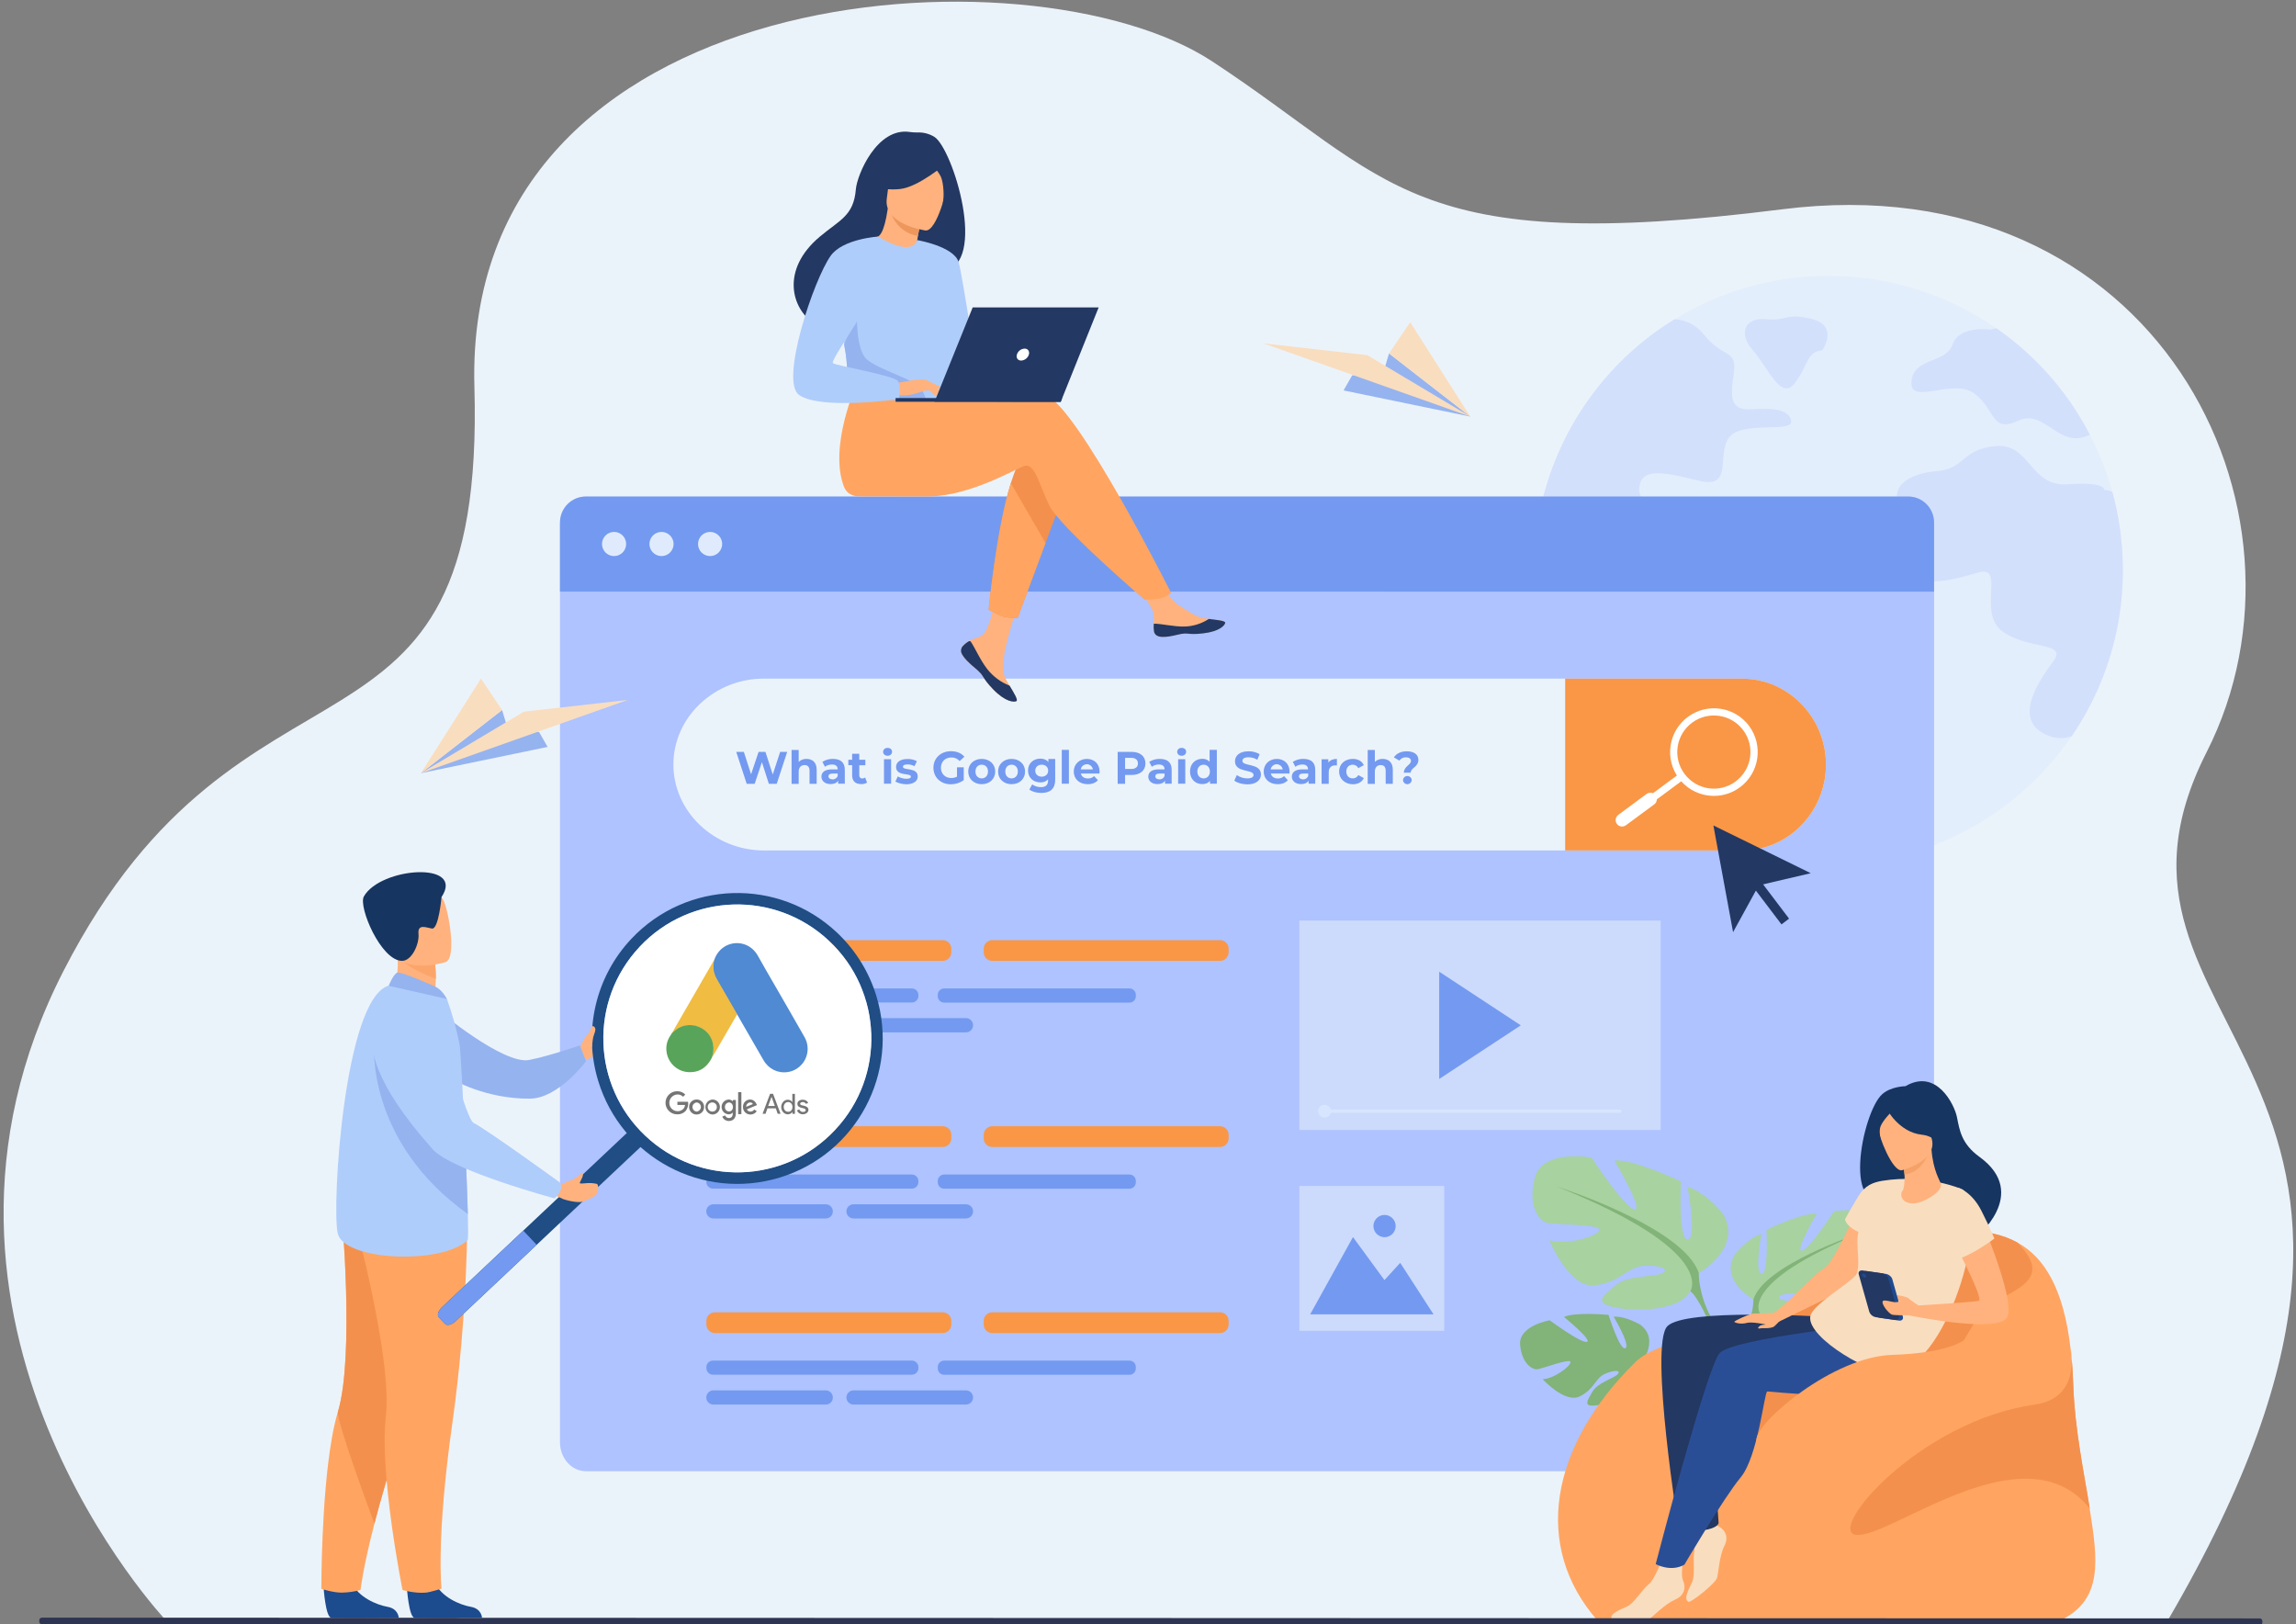 <?xml version="1.0" encoding="utf-8"?>
<!-- Generator: Adobe Illustrator 25.0.0, SVG Export Plug-In . SVG Version: 6.00 Build 0)  -->
<svg version="1.1" id="_лой_1" xmlns="http://www.w3.org/2000/svg" xmlns:xlink="http://www.w3.org/1999/xlink" x="0px" y="0px"
	 viewBox="0 0 2415 1708.2" style="enable-background:new 0 0 2415 1708.2;" xml:space="preserve">
<rect x="0" y="0" width="2415" height="1708.2" fill="#808080" stroke="none"/>
<style type="text/css">
	.st0{fill:#EBF3FA;}
	.st1{opacity:0.4;}
	.st2{fill:#D7E5FF;}
	.st3{fill:#AEC3FF;}
	.st4{fill:#739AF0;}
	.st5{fill:#DFEBFD;}
	.st6{opacity:0.5;fill:#EBF3FA;enable-background:new    ;}
	.st7{fill:#F99746;}
	.st8{fill:#FFFFFF;}
	.st9{fill:#FFB27D;}
	.st10{fill:#233862;}
	.st11{fill:#F4904D;}
	.st12{fill:#FFA561;}
	.st13{fill:#ED975D;}
	.st14{fill:#AFCDFB;}
	.st15{fill:#95B3EF;}
	.st16{fill:#1C4B8E;}
	.st17{fill:#FCA56B;}
	.st18{fill:#163560;}
	.st19{fill:#1F4D84;}
	.st20{fill:#4F8AD2;}
	.st21{fill:#F0BC42;}
	.st22{fill:#58A45B;}
	.st23{fill:#DBBF4A;}
	.st24{fill:#757575;}
	.st25{fill:#82B378;}
	.st26{fill:#A8D29F;}
	.st27{fill:#F9DDBF;}
	.st28{fill:#2A4E96;}
	.st29{fill:#F4A269;}
	.st30{fill:#1F4A91;}
	.st31{fill:#2E3552;}
</style>
<path class="st0" d="M175.1,1704.7c0,0-297.8-314.4-108.1-684s444.1-183.7,432-614s585.5-467.2,775.8-342.3s207,205.3,599.8,155.7
	s575.4,316.7,446.4,570.9c-150.8,296.9,303.4,325.6-41.7,914.5L175.1,1704.7z"/>
<g class="st1">
	<path class="st2" d="M2232.9,599.7c0,18.7-1.7,37.4-5,55.8c-7.8,42.6-24.4,83.1-48.9,118.8c-55.8,81.6-149.5,135.1-255.8,135.1
		c-126.4,0-235.2-75.7-283.3-184.3c-6.4-14.4-11.7-29.3-15.8-44.5c-12.9-47.9-14.1-98.2-3.6-146.8c0-0.3,0.1-0.5,0.2-0.7
		c16.4-74.1,59.4-139.7,120.9-184.2c6.4-4.6,12.9-9,19.7-13.1c48.7-30,104.8-45.8,162-45.7c7.9,0,15.7,0.3,23.4,0.9
		c55.1,4.1,108.1,22.9,153.4,54.5l0,0c33.9,23.6,62.8,53.8,85,88.8c4.7,7.5,9.2,15.2,13.3,23.1
		C2221.1,501.3,2233,550.2,2232.9,599.7L2232.9,599.7z"/>
	<path class="st3" d="M1818,461.1c-12.4,19.6,5.2,53.6-31.9,44.3s-59.7-13.4-61.8,7.2s27.8,20.6,27.8,42.2s-13.4,28.8-34,18.5
		s-26.5-25.2-50.5-15.9s-37.8,3.1-43.3-15.5c-0.8-2.9-2.1-5.6-3.8-8.1c0-0.3,0.1-0.5,0.2-0.7c16.4-74.1,59.4-139.7,120.9-184.2
		c6.4-4.6,12.9-9,19.7-13.1c9.7,0.4,21.2,4,31,16.2c21.6,26.8,36,13.4,30.9,44.3s3.1,35,20.6,34s38.1-1,40.2,12.4
		S1830.4,441.5,1818,461.1z"/>
	<path class="st3" d="M1946.2,646.4c0,0-27.3,8.8-34.5-10.3s1-23.2-23.2-28.8s-26.3-22.1-41.7-20.1s-7.7,8.2-25.7,21.6
		s-34.5,7.2-34,31.9s27.3,28.6,32.7,44.8s-3.9,23.2,7.7,35.5s33.2,7,23.2,23.9s-25.5,30.1-17.8,56.4s2.3,27.8,15.4,46.3
		s38.6,24.7,42.5,12.4s-17.8-28.6-10.8-40.9s18.5-3.9,23.2-22.4s23.4-18.5,25-31.4s-22.7-32.5-13.4-40.7s27.8,14.9,42.2-5.7
		s4.6-37.1,19.6-56.7S1956.5,635.1,1946.2,646.4z"/>
	<path class="st3" d="M2232.9,599.7c0,18.7-1.7,37.4-5,55.8c-7.8,42.6-24.4,83.1-48.9,118.8c-8.1,2.8-16.9,2.5-24.8-0.7
		c-38.6-15.5-10-57.2,5.4-78s-24-11.6-52.5-30.9s3.1-71.1-26.3-62.6s-64.9,19.3-81.9-9.3s15.4-33.2,0.8-57.2s8.5-37.8,37.9-40.2
		s25.5-23.2,61.8-26.3s35.5,43.3,75.7,40.2s38.4,6.2,38.4,6.2c2.9-0.1,5.8,0.5,8.4,1.8C2229.2,544.2,2232.9,571.9,2232.9,599.7z"/>
	<path class="st3" d="M2198.2,457.2c-33.4,16.3-46.8-28-75.4-14.7c-28.8,13.4-23.8-12.4-46.4-28.8s-68,13.4-65.9-12.4
		s36.1-18.5,43.3-39.1s40.2-15.5,40.2-15.5c1.9-0.7,3.9-1.2,6-1.4l0,0c33.9,23.6,62.8,53.8,85,88.8
		C2189.7,441.6,2194.1,449.3,2198.2,457.2z"/>
	<path class="st3" d="M1916.8,368.4c0,0,17.5-25.3-10.3-32.7s-27.3,2.3-48.9,0s-30.1,14.4-13.9,32.7s29.4,53.4,44,34.7
		S1899.6,370.1,1916.8,368.4z"/>
</g>
<path class="st3" d="M2034.3,552.7v964c0,16.9-12.2,30.5-27.2,30.5H616.2c-15,0-27.2-13.7-27.2-30.5v-964
	c0-16.9,12.2-30.5,27.2-30.5h1390.9C2022.1,522.1,2034.3,535.8,2034.3,552.7z"/>
<path class="st4" d="M2034.3,549.4v72.8H589v-72.8c0-15,12.1-27.2,27.1-27.2c0,0,0,0,0,0h1390.9
	C2022.1,522.1,2034.3,534.3,2034.3,549.4C2034.3,549.3,2034.3,549.3,2034.3,549.4z"/>
<path class="st5" d="M633.2,572.1c0-7,5.7-12.7,12.7-12.7s12.7,5.7,12.7,12.7c0,7-5.7,12.7-12.7,12.7c0,0,0,0,0,0
	C638.9,584.8,633.2,579.1,633.2,572.1C633.2,572.1,633.2,572.1,633.2,572.1z"/>
<path class="st5" d="M683.1,572.1c0-7,5.7-12.7,12.7-12.7s12.7,5.7,12.7,12.7s-5.7,12.7-12.7,12.7h0
	C688.8,584.8,683.1,579.1,683.1,572.1z"/>
<path class="st5" d="M734.2,572.1c0-7,5.7-12.7,12.7-12.7s12.7,5.7,12.7,12.7s-5.7,12.7-12.7,12.7h0
	C739.9,584.8,734.2,579.1,734.2,572.1z"/>
<rect x="1366.7" y="1247.2" class="st6" width="152.4" height="152.4"/>
<polygon class="st4" points="1378.1,1382.2 1423.1,1301 1456.2,1346.2 1472.8,1328.1 1507.8,1382.2 "/>
<path class="st4" d="M1444.6,1289.4c0-6.4,5.2-11.7,11.7-11.7c6.4,0,11.7,5.2,11.7,11.7c0,6.4-5.2,11.7-11.7,11.7
	C1449.8,1301,1444.6,1295.8,1444.6,1289.4z"/>
<rect x="1366.7" y="968.1" class="st6" width="380.1" height="220.3"/>
<polygon class="st4" points="1513.8,1021.9 1513.8,1134.7 1599.6,1078.3 "/>
<path class="st0" d="M1920.6,804.1c0,23.9-9.3,46.8-25.9,63.8c-16.3,16.9-38.8,26.5-62.3,26.5H803.8c-52.5,0-95.5-40.7-95.5-90.4
	c0-24.8,10.7-47.5,28-63.8c18.2-17.2,42.4-26.7,67.4-26.5h1028.6C1880.9,713.7,1920.6,754.4,1920.6,804.1z"/>
<path class="st7" d="M1920.6,804.1c0,23.9-9.3,46.8-25.9,63.8c-16.3,16.9-38.8,26.5-62.3,26.5h-186.1V713.7h186.1
	C1880.9,713.7,1920.6,754.4,1920.6,804.1z"/>
<path class="st8" d="M1802.8,837c-2.3,0-4.6-0.2-6.9-0.5c-25.2-3.8-42.5-27.2-38.7-52.4c1.8-12.1,8.3-22.9,18.2-30.2l0,0
	c20.5-15.1,49.3-10.8,64.4,9.6c15.1,20.5,10.8,49.3-9.6,64.4C1822.3,833.8,1812.7,837,1802.8,837L1802.8,837z M1779.8,760
	c-17.1,12.7-20.7,36.8-8,53.8c12.7,17.1,36.8,20.7,53.8,8c17.1-12.7,20.7-36.8,8-53.8c0,0,0,0,0,0
	C1821,750.9,1796.9,747.4,1779.8,760z"/>
<rect x="1712.1" y="831" transform="matrix(0.804 -0.595 0.595 0.804 -154.486 1201.162)" class="st8" width="62.9" height="7.6"/>
<path class="st8" d="M1700.7,866.5L1700.7,866.5c-2.2-3-1.6-7.2,1.4-9.5c0,0,0,0,0,0l29.8-22c3-2.2,7.2-1.6,9.5,1.4c0,0,0,0,0,0l0,0
	c2.2,3,1.6,7.3-1.4,9.5l-29.8,22C1707.1,870.1,1702.9,869.5,1700.7,866.5z"/>
<path class="st9" d="M1012.6,679.6c-1.8,2-2.3,4.9-1.2,7.4l0,0c1.8,4.9,7.7,10.4,14.5,15.9c0.9,0.7,1.7,1.3,2.3,1.9l0.5,0.5l0.4,0.4
	c6.4,5.9,4,7.2,15.4,19.1c13,13.5,22,13.8,24.5,12.6c2.2-1-2.2-8.2-7.1-16.3l-0.7-1.2c-0.7-1.1-1.3-2.2-1.9-3.2
	c-5.7-9.7-4.2-14.3-2.9-28.8c1.1-11.8,18.3-65.7,18.3-65.7l-25-4.3c0,0-7.5,42.9-15.8,49.5c-4.4,3.5-9.4,3.6-13.6,6.2l-0.9,0.5
	C1016.9,675.6,1014.6,677.4,1012.6,679.6z"/>
<path class="st10" d="M1012.6,679.6c-1.8,2-2.3,4.9-1.2,7.4l0,0c2.2,4.9,7.9,10.4,14.5,15.8c0.9,0.7,1.6,1.4,2.3,2l0.5,0.5l0.4,0.4
	c6.4,5.9,4,7.2,15.4,19.1c13,13.5,22,13.8,24.5,12.6c2.2-1-2.2-8.2-7.1-16.3c-9.1-3.6-17.1-9.5-23.2-17.1
	c-7.6-9.6-12.7-21.9-17.8-29.5l-1.5-0.3C1016.9,675.6,1014.6,677.4,1012.6,679.6z"/>
<path class="st9" d="M1213.8,664c1.5,7.7,12.5,6.4,24.8,3.4s9.3,0.6,26.8-1.4s22.8-8.4,23.3-11c0.5-2.3-8.2-3.1-17.4-4.2l-3.5-0.4
	c-10.4-1.3-18.1-8.1-27.6-13.6c-9-5.3-22.4-26.6-22.4-26.6l-24,1.9c0,0,12.6,19.1,17.4,27.4c2.8,4.9,2.7,11.3,2.3,16.3
	C1213.3,658.6,1213.4,661.4,1213.8,664z"/>
<path class="st10" d="M1238.6,667.5c12.3-3,9.3,0.6,26.8-1.4s22.8-8.4,23.3-11c0.5-2.3-8.2-3.1-17.4-4.2l-0.1,0.2
	c-7.5,4.8-16.1,7.5-25,7.8c-11.8,0.3-24.4-3.1-32.6-3c-0.3,2.7-0.2,5.5,0.2,8.2C1215.4,671.8,1226.4,670.5,1238.6,667.5z"/>
<path class="st11" d="M1122.1,510.9l-22.4,60.2l-29.3,78.6c-5.2,0.4-10.5-0.1-15.5-1.4c-7-2-15-7.3-15-7.3s8.1-84.4,23.3-132.9
	c3.9-12.4,8.2-22.5,13-28.2C1099.7,452.3,1122.1,510.9,1122.1,510.9z"/>
<path class="st12" d="M1099.4,415.3c-12.7-4.1-46-0.1-82,6.4c-10,1.8-20-2.8-25.3-11.4l0,0l-90.8-7.2c0,0-30,66.4-13.6,108.7
	c2.4,6.2,7.7,10.1,15.9,10.2l0,0c0,0,54.8,0.1,72.4,0.1c45.1,0,95.5-31,102-32.3c10.7-2.1,14.9,19.2,25.6,41.6
	s100.2,99.2,100.2,99.2s13.8,0.1,19.5-2c6.1-2.3,8.4-5.3,8.4-5.3S1132.5,425.9,1099.4,415.3z"/>
<path class="st10" d="M982.6,143.8c-5.2-3.1-11.2-4.7-17.3-4.5c-2.8,0.1-5.6-0.1-8.4-0.5c-34.6-5.1-55.5,45.2-56.7,60.4
	c-2.3,27.9-17,32.1-37.8,49.6c-41.7,35-29.5,75.8-6.7,90.9c13.7,9.1,37.8,0,37.8,0c0.3,0.2,65.9-36.6,98.2-54.4
	C1040.1,278.5,1002,155.4,982.6,143.8z"/>
<path class="st9" d="M964.5,270.1c0.2,0.1-15.9,5.6-26.6,0.8c-10.1-4.5-17.7-21.1-17.6-21.1c4.6-0.2,9.6-4.2,13.5-30.5l2,0.7
	l32.9,11.8c0,0-2.4,10.5-3.9,20.6C963.4,260.9,962.7,269,964.5,270.1z"/>
<path class="st13" d="M968.7,231.9c0,0-1.3,5.7-3.2,16.3c-18.9-3.4-27-17.9-29.6-28.1L968.7,231.9z"/>
<path class="st9" d="M973.6,242.4c0,0-45-6.1-40.8-34s1.2-47.5,30.1-44.9s32.8,14.2,33.7,23.9S985.4,243.2,973.6,242.4z"/>
<path class="st10" d="M995,172c0,0-28.8,24.8-48.4,26.8s-27-4.3-27-4.3c7.8-7,14.1-15.5,18.5-25c2-4.6,6.4-7.7,11.4-8.1
	C963.5,160.2,990,159.6,995,172z"/>
<path class="st10" d="M977,169.8c0,0,9.6,9.3,12.7,16.2c2.9,6.7,3.8,22.6,1.5,28.9c0,0,15-29.2,6.5-43.3
	C988.6,156.6,977,169.8,977,169.8z"/>
<path class="st14" d="M1002.4,336.4c-1.4,91-0.4,72-10.4,80.6c-2.4,2.1-9.1,3.3-18,3.9c-27.9,1.8-77-2.8-78.8-7.9
	c-6.4-17.8-1.9-23.4-7.3-50.7c-0.6-2.9-1.3-6-2.1-9.5c-4.5-18.8-8.8-25.1,7.1-55.3c14.4-27.3,29.4-49.5,30.7-48.7
	c38,22.6,41.1,3.6,41.1,3.6S1003.1,292,1002.4,336.4z"/>
<path class="st12" d="M1099.7,571.1l-29.3,78.6c-5.2,0.4-10.5-0.1-15.5-1.4c-7-2-15-7.3-15-7.3s8.1-84.4,23.3-132.9L1099.7,571.1z"
	/>
<path class="st14" d="M964.7,252.5c0,0,39.1,6.6,43.7,23.5s19.7,119.1,19.7,119.1s-11,10.8-20.2,1.6S979,301,979,301L964.7,252.5z"
	/>
<path class="st15" d="M974,421c-27.9,1.8-77-2.8-78.8-7.9c-6.4-17.8-1.9-23.4-7.3-50.7l13.5-37.9c0,0-2.2,42.2,10.2,53.3
	s51,21.4,57,30.7C971.5,412.9,973.4,417.4,974,421z"/>
<path class="st9" d="M942,403.2c0,0,27.5-6.1,32-3.7s15.3,11.3,16.7,14.4s-9.9-2.3-13.6-3.3c-2.4-0.6-8.6,1.5-11.7,2.6
	c-13,4.3-21,2.1-21,2.1L942,403.2z"/>
<path class="st14" d="M923.6,248.8c0,0-37,2.3-49.8,20.1c-18,25.1-53.8,132.2-33.3,146.5c23.1,16.1,105,4.3,105,4.3
	s2.7-12.8-1.1-18.9s-65.4-16.1-68.3-19s35.6-55.5,35.6-64S923.6,248.8,923.6,248.8z"/>
<path class="st9" d="M975.4,407.1c0,0,5.8,7.4,7.7,8.3c1,0.5,2,0.7,3.1,0.7l-3.9-7L975.4,407.1z"/>
<path class="st9" d="M974,399.5l16.8,8.2c-0.7,0.8-1.7,1.2-2.8,1.1c-2.1-0.1-7.3-2-7.3-2L974,399.5z"/>
<polygon class="st10" points="1117.2,418.7 942,418.6 942,422.5 1115.7,422.6 "/>
<polygon class="st10" points="983,422.5 1115.7,422.6 1155.6,323.3 1023.1,323.3 "/>
<path class="st8" d="M1082.2,372.9c1-3.5-1-6.3-4.5-6.3c-3.8,0.2-7,2.7-8.1,6.3c-1,3.5,1,6.3,4.5,6.3
	C1077.8,379,1081.1,376.5,1082.2,372.9z"/>
<path class="st7" d="M752,988.7h239.6c5,0,9,4,9,9v3.8c0,5-4,9-9,9H752c-5,0-9-4-9-9v-3.8C742.9,992.8,747,988.7,752,988.7z"/>
<path class="st4" d="M868.6,1085.7H750.4c-4.1,0-7.5-3.3-7.5-7.5l0,0c0-4.1,3.3-7.5,7.5-7.5h118.2c4.1,0,7.4,3.3,7.4,7.5l0,0
	C876.1,1082.4,872.7,1085.7,868.6,1085.7z"/>
<path class="st4" d="M749.9,1039.5h209.2c3.8,0,6.9,3.1,6.9,6.9v1c0,3.8-3.1,6.9-6.9,6.9H749.9c-3.8,0-6.9-3.1-6.9-6.9v-1
	C742.9,1042.7,746.1,1039.5,749.9,1039.5z"/>
<path class="st4" d="M993.1,1039.5H1188c3.7,0,6.7,3,6.7,6.7v1.5c0,3.7-3,6.7-6.7,6.7H993.1c-3.7,0-6.7-3-6.7-6.7v-1.5
	C986.4,1042.6,989.4,1039.5,993.1,1039.5z"/>
<path class="st4" d="M1016,1085.7H897.8c-4.1,0-7.5-3.3-7.5-7.5l0,0c0-4.1,3.3-7.5,7.5-7.5H1016c4.1,0,7.5,3.3,7.5,7.5l0,0
	C1023.5,1082.4,1020.2,1085.7,1016,1085.7z"/>
<path class="st7" d="M1043.7,988.7h239.6c5,0,9,4,9,9v3.8c0,5-4,9-9,9h-239.6c-5,0-9-4-9-9v-3.8
	C1034.7,992.8,1038.7,988.7,1043.7,988.7z"/>
<path class="st7" d="M752,1380.1h239.6c5,0,9,4,9,9v3.8c0,5-4,9-9,9H752c-5,0-9-4-9-9v-3.8C742.9,1384.1,747,1380.1,752,1380.1z"/>
<path class="st4" d="M868.6,1477.1H750.4c-4.1,0-7.5-3.3-7.5-7.4l0,0c0-4.1,3.3-7.5,7.5-7.5h118.2c4.1,0,7.4,3.3,7.4,7.5l0,0
	C876.1,1473.8,872.7,1477.1,868.6,1477.1z"/>
<path class="st4" d="M749.9,1430.9h209.2c3.8,0,6.9,3.1,6.9,6.9v1c0,3.8-3.1,6.9-6.9,6.9H749.9c-3.8,0-6.9-3.1-6.9-6.9v-1
	C742.9,1434,746.1,1430.9,749.9,1430.9z"/>
<path class="st4" d="M993.1,1430.9H1188c3.7,0,6.7,3,6.7,6.7v1.5c0,3.7-3,6.7-6.7,6.7H993.1c-3.7,0-6.7-3-6.7-6.7v-1.5
	C986.4,1433.9,989.4,1430.9,993.1,1430.9z"/>
<path class="st4" d="M1016,1477.1H897.8c-4.1,0-7.5-3.3-7.5-7.4l0,0c0-4.1,3.3-7.5,7.5-7.5H1016c4.1,0,7.5,3.3,7.5,7.5l0,0
	C1023.5,1473.8,1020.2,1477.1,1016,1477.1z"/>
<path class="st7" d="M1043.7,1380.1h239.6c5,0,9,4,9,9v3.8c0,5-4,9-9,9h-239.6c-5,0-9-4-9-9v-3.8
	C1034.7,1384.1,1038.7,1380.1,1043.7,1380.1z"/>
<path class="st7" d="M752,1184.4h239.6c5,0,9,4,9,9v3.8c0,5-4,9-9,9H752c-5,0-9-4-9-9v-3.8C742.9,1188.5,747,1184.4,752,1184.4z"/>
<path class="st4" d="M868.6,1281.4H750.4c-4.1,0-7.5-3.3-7.5-7.5l0,0c0-4.1,3.3-7.4,7.5-7.4h118.2c4.1,0,7.4,3.3,7.4,7.4l0,0
	C876.1,1278.1,872.7,1281.4,868.6,1281.4z"/>
<path class="st4" d="M749.9,1235.2h209.2c3.8,0,6.9,3.1,6.9,6.9v1c0,3.8-3.1,6.9-6.9,6.9H749.9c-3.8,0-6.9-3.1-6.9-6.9v-1
	C742.9,1238.3,746.1,1235.2,749.9,1235.2z"/>
<path class="st4" d="M993.1,1235.2H1188c3.7,0,6.7,3,6.7,6.7v1.5c0,3.7-3,6.7-6.7,6.7H993.1c-3.7,0-6.7-3-6.7-6.7v-1.5
	C986.4,1238.2,989.4,1235.2,993.1,1235.2z"/>
<path class="st4" d="M1016,1281.4H897.8c-4.1,0-7.5-3.3-7.5-7.5l0,0c0-4.1,3.3-7.4,7.5-7.4H1016c4.1,0,7.5,3.3,7.5,7.4l0,0
	C1023.5,1278.1,1020.2,1281.4,1016,1281.4z"/>
<path class="st7" d="M1043.7,1184.4h239.6c5,0,9,4,9,9v3.8c0,5-4,9-9,9h-239.6c-5,0-9-4-9-9v-3.8
	C1034.7,1188.5,1038.7,1184.4,1043.7,1184.4z"/>
<path class="st9" d="M610.4,1101c0,0,2.7-6.1,4.5-9s9.2-11.3,10.5-9.4s6.4,14.8,3.7,18.3s0.2,9.8-13.3,13.6L610.4,1101z"/>
<path class="st15" d="M461,1062.6c0,0,68.8,57.5,95.7,52.1c21-4.2,53.2-15.2,53.2-15.2l6.5,16.5c0,0-28.9,39.2-59,39.4
	c-47.1,0.4-81.8-20.4-81.8-20.4L461,1062.6z"/>
<path class="st16" d="M340.3,1668.7c0,0,2,32.2,8.2,32.7c0.8,0.1,31.6,0.1,31.6,0.1l39.3-0.2c0,0-0.3-9.5-11.8-11.5
	s-30.7-10.1-37.7-25.3C362.7,1648.5,340.3,1668.7,340.3,1668.7z"/>
<path class="st12" d="M338,1670.9c0,0,12,4,21.3,4c6.7-0.1,13.4-1,19.9-2.8c0,0,2.3-21.8,14.6-69.7c6.5-25.1,15.8-57.4,29-97.6
	c36.5-111,47.6-175.9,48.6-182c0-0.3,0.1-0.5,0.1-0.5l-0.1-0.1L359.2,1273c0,0,13.9,152.9-3.8,211.7c-2.7,9.2-4.8,18.6-6.4,28.1
	C337.8,1576.5,338,1670.9,338,1670.9z"/>
<path class="st11" d="M393.8,1602.4c6.5-25.1,15.8-57.4,29-97.6c36.5-111,47.6-175.9,48.6-182c0-0.2,0-0.4,0-0.5L359.3,1273
	c0,0,13.9,152.9-3.8,211.7C352.9,1492.8,393.8,1602.4,393.8,1602.4z"/>
<path class="st16" d="M427.9,1668.7c0,0,2,32.2,8.2,32.7c0.8,0.1,31.6,0.1,31.6,0.1l39.3-0.2c0,0-0.3-9.5-11.8-11.5
	s-30.7-10.1-37.7-25.3C450.3,1648.5,427.9,1668.7,427.9,1668.7z"/>
<path class="st12" d="M491.4,1276.6c0,0,1.5,99.1-15.7,220.8s-11.3,173.3-11.3,173.3s-11.8,3.8-16.5,4.2c-12.1,1-24.5-2.8-24.5-2.8
	s-24.5-121.7-17.5-182.6s-33.6-209-33.6-209L491.4,1276.6z"/>
<path class="st9" d="M411.9,1044.7l21.9,14.3l19.9-5.6c3.7-5.2,4.6-15.2,4.7-23.9c0-5.3-0.2-10.6-0.8-15.9l-29.5-13l-11-4.8
	c0,0.2,0.9,9,1,10.3C420.1,1029,411.9,1044.7,411.9,1044.7z"/>
<path class="st14" d="M491.9,1304.1c-27.2,26.3-130.3,21.9-136.7-7.1s6.9-246.7,53.5-260.4c9.7-2.8,61.3,13.8,61.3,13.8
	c5.7,15.7,10.2,31.8,13.4,48.2c1,5.3,4,60.9,6.3,112.9c1,24.3,1.9,47.9,2.4,65.2C492.5,1293,492.5,1303.6,491.9,1304.1z"/>
<path class="st17" d="M420.3,1006.4c6,10.1,27,19,38.2,23c0-5.3-0.2-10.6-0.8-15.9l-29.5-13C421.6,1000.4,417.6,1001.9,420.3,1006.4
	z"/>
<path class="st9" d="M468.8,1011.8c0,0-47.6,14.8-56.4-14.9c-8.8-29.8-20.8-47.9,9.2-58.6s39.3-1.1,44.6,8.1
	S480.9,1007.1,468.8,1011.8z"/>
<path class="st18" d="M464.4,943.4c0,0-3,34.6-10.2,33.1s-15-4.7-14,5.7s-7,28.3-17.3,28.3c-22.2-0.1-46.2-56.9-40.2-67.7
	C400.2,911.8,489.6,905.5,464.4,943.4z"/>
<path class="st15" d="M457.4,1037.4c-0.6-0.3-35.4-15.9-39.5-14.5c-4.1,1.3-9.1,13.8-9.1,13.8l61.3,13.9
	C470,1050.5,465.2,1040.7,457.4,1037.4z"/>
<path class="st19" d="M674,1206l-195.1,183.7c-3.8,3.6-8.7,4.7-10.7,2.6l-6.6-7c-2.1-2.2-0.6-6.9,3.2-10.5L659.9,1191
	c3.8-3.6,8.7-4.7,10.7-2.6l6.6,7C679.3,1197.7,677.9,1202.4,674,1206z"/>
<path class="st4" d="M564.5,1309.1l-85.6,80.6c-3.8,3.6-8.7,4.7-10.7,2.6l-6.6-7c-2.1-2.2-0.6-6.9,3.2-10.5l85.6-80.6L564.5,1309.1z
	"/>
<path class="st19" d="M629.2,1136.7c24.6,80.8,110.1,126.3,190.9,101.7s126.3-110.1,101.7-190.9c-7.4-24.4-20.9-46.6-39.1-64.5
	c-0.8-0.8-1.6-1.6-2.4-2.3c-61.5-57.9-158.3-54.9-216.2,6.6C626.5,1027.2,613.2,1084.2,629.2,1136.7L629.2,1136.7z M672.9,995.5
	c53.3-56.7,142.4-59.4,199.1-6.1c56.7,53.3,59.4,142.4,6.1,199.1c-53.3,56.7-142.4,59.4-199.1,6.1c0,0,0,0,0,0
	c-56.7-53.2-59.5-142.2-6.3-198.8C672.7,995.7,672.8,995.6,672.9,995.5L672.9,995.5z"/>
<path class="st8" d="M878.1,1188.6c-53.3,56.7-142.4,59.4-199.1,6.1c-56.7-53.3-59.4-142.4-6.1-199.1
	c53.3-56.7,142.4-59.4,199.1-6.1c0,0,0,0,0,0c56.6,52.9,59.7,141.7,6.8,198.3C878.5,1188.1,878.3,1188.3,878.1,1188.6z"/>
<path class="st20" d="M751.5,1008.9c1.3-3.8,3.5-7.2,6.3-10c9.8-9.6,25.6-9.4,35.1,0.5c1.6,1.6,2.9,3.4,4,5.3
	c6,10.9,12.3,21.5,18.5,32.3c10.3,17.9,20.7,35.8,30.9,53.8c6.7,11.9,2.6,26.9-9.3,33.7c-2.6,1.5-5.4,2.5-8.4,2.9
	c-10.4,1.6-20.2-3.2-25.6-12.6c-9-15.7-18.1-31.5-27.2-47.2c-0.2-0.4-0.4-0.7-0.7-1c-0.8-0.9-1.5-1.8-2-2.9
	c-4-7.1-8.1-14.1-12.2-21.1c-2.6-4.6-5.3-9-7.8-13.6c-2.3-4-3.4-8.6-3.3-13.2C750,1013.4,750.5,1011,751.5,1008.9"/>
<path class="st21" d="M751.5,1008.9c-0.6,2.2-1,4.4-1.1,6.6c-0.2,4.9,1.1,9.8,3.6,14.1c6.6,11.3,13.2,22.7,19.7,34.1
	c0.6,1,1.1,2,1.7,3c-3.6,6.2-7.2,12.4-10.8,18.6c-5,8.7-10.1,17.4-15.1,26.1c-0.2,0-0.3-0.1-0.4-0.3c0-0.5,0.1-0.9,0.2-1.4
	c2.5-9,0.4-16.9-5.8-23.8c-3.7-4-8.7-6.6-14.1-7.2c-6.9-1.1-13.9,0.9-19.2,5.3c-1,0.8-1.7,1.9-2.9,2.5c-0.2,0-0.4-0.1-0.4-0.3
	c2.9-5,5.7-9.9,8.6-14.9c11.8-20.6,23.7-41.2,35.6-61.7C751.2,1009.3,751.4,1009.1,751.5,1008.9"/>
<path class="st22" d="M707.1,1086.3c1.1-1,2.2-2.1,3.4-3c14.5-11.5,36.4-3.2,39.6,15c0.7,4.3,0.4,8.6-1,12.8c-0.1,0.3-0.1,0.7-0.2,1
	c-0.5,1-1,2-1.6,2.9c-5.3,8.8-13.2,13.2-23.5,12.5c-11.7-0.8-21.2-9.8-22.7-21.4c-0.8-5.5,0.4-11.2,3.3-15.9c0.6-1.1,1.3-2,2-3.1
	C706.7,1086.8,706.6,1086.3,707.1,1086.3"/>
<path class="st21" d="M707.1,1086.3c-0.2,0.2-0.2,0.7-0.7,0.7c-0.1-0.4,0.2-0.7,0.4-1L707.1,1086.3"/>
<path class="st23" d="M748.9,1112.1c-0.2-0.4,0-0.7,0.2-1l0.2,0.2L748.9,1112.1"/>
<path class="st24" d="M712.5,1147.6c-6.7-0.2-12.3,5.1-12.5,11.8s5.1,12.3,11.8,12.5c0.2,0,0.5,0,0.7,0c3.2,0.1,6.3-1.1,8.5-3.4
	c2.3-2.7,3.3-6.3,2.7-9.8h-11.2v3.3h8c-0.1,1.6-0.7,3-1.8,4.2c-1.6,1.6-3.9,2.5-6.2,2.4c-4.9-0.2-8.7-4.2-8.5-9.1
	c0.2-4.6,3.9-8.3,8.5-8.5c2.2-0.1,4.4,0.8,6,2.4l2.3-2.3C718.6,1148.8,715.6,1147.6,712.5,1147.6z M732.8,1156.3
	c-4.4-0.1-8,3.4-8,7.8s3.4,8,7.8,8c4.4,0.1,8-3.4,8-7.8c0,0,0-0.1,0-0.1c0.1-4.3-3.3-7.8-7.5-7.9
	C732.9,1156.3,732.8,1156.3,732.8,1156.3 M732.8,1169c-2.6-0.2-4.6-2.5-4.4-5.2c0.2-2.4,2.1-4.2,4.4-4.4c2.6,0.2,4.6,2.5,4.4,5.2
	C737,1166.9,735.1,1168.8,732.8,1169 M749.6,1156.3c-4.4,0.2-7.8,3.8-7.6,8.2c0.1,4.1,3.5,7.5,7.6,7.6c4.4-0.2,7.8-3.8,7.6-8.2
	C757.1,1159.8,753.8,1156.4,749.6,1156.3 M749.6,1169c-2.6,0.2-5-1.7-5.2-4.4s1.7-5,4.4-5.2s5,1.7,5.2,4.4c0,0.1,0,0.3,0,0.4
	c0.1,2.5-1.8,4.6-4.3,4.8C749.7,1169,749.7,1169,749.6,1169 M766.5,1156.3c-4.3,0.2-7.7,3.8-7.5,8.1c0.1,4.1,3.4,7.4,7.5,7.5
	c1.6,0,3-0.6,4.1-1.8h0.1v1.1c0,3-1.6,4.6-4.1,4.6c-1.7,0-3.3-1.1-3.9-2.8l-3,1.3c1.1,2.8,3.9,4.6,6.9,4.6c4,0,7.4-2.4,7.4-8.1v-14
	h-3.2v1.3h-0.1C769.5,1157,768,1156.3,766.5,1156.3 M766.8,1168.9c-2.5-0.1-4.4-2.2-4.3-4.6c0,0,0-0.1,0-0.1
	c-0.1-2.5,1.8-4.6,4.3-4.8c0,0,0,0,0,0c2.3,0,4.1,2,4.1,4.8S769.1,1168.9,766.8,1168.9 M776.4,1148.6h3.4v23.1h-3.4L776.4,1148.6z
	 M789,1156.3c-4.2,0-7.5,3.4-7.5,7.6c0,0.1,0,0.2,0,0.3c-0.1,4.3,3.3,7.8,7.6,7.9c0.1,0,0.2,0,0.3,0c2.6,0,5.1-1.3,6.6-3.5l-2.7-1.8
	c-0.8,1.4-2.3,2.2-3.9,2.2c-1.7,0.1-3.2-0.9-3.8-2.4l10.6-4.4l-0.4-0.9C795.1,1159.6,793.1,1156.4,789,1156.3 M784.9,1164
	c-0.2-2.4,1.7-4.4,4-4.6c0,0,0.1,0,0.1,0c1.2-0.1,2.4,0.6,2.9,1.7L784.9,1164z"/>
<path class="st24" d="M802.1,1171.3l7.9-21h3.1l7.9,21h-3l-2-5.7h-8.8l-2,5.7H802.1z M808,1163.1h7l-3.4-9.5h-0.1L808,1163.1z"/>
<path class="st24" d="M823.7,1169.6c-1.3-1.5-2-3.4-2-5.4c0-2,0.7-3.9,2-5.4c1.9-2.2,5.1-2.9,7.7-1.6c0.8,0.4,1.5,1,2,1.8h0.1
	l-0.1-2v-6.6h2.7v21h-2.6v-2h-0.1c-0.5,0.8-1.2,1.4-2,1.8c-0.9,0.5-1.9,0.7-2.9,0.7C826.7,1171.8,824.9,1171,823.7,1169.6
	 M832.2,1167.9c0.9-1,1.4-2.4,1.3-3.8c0.1-1.4-0.4-2.7-1.3-3.7c-1.6-1.8-4.4-1.9-6.2-0.3c-0.1,0.1-0.2,0.2-0.3,0.3
	c-1.8,2.2-1.8,5.3,0,7.4c0.8,0.9,2,1.4,3.2,1.4C830.2,1169.3,831.4,1168.8,832.2,1167.9"/>
<path class="st24" d="M848.6,1170.5c-2.4,1.7-5.6,1.8-8,0.2c-1.1-0.7-1.9-1.8-2.3-3l2.4-1c0.3,0.8,0.9,1.5,1.6,2
	c0.6,0.5,1.4,0.7,2.2,0.7c0.8,0,1.5-0.2,2.2-0.5c0.5-0.3,0.8-0.8,0.8-1.3c0-0.9-0.7-1.6-2.1-2l-2.5-0.6c-2.8-0.7-4.2-2-4.2-4.1
	c0-1.3,0.6-2.4,1.6-3.2c1.2-0.8,2.6-1.2,4.1-1.2c1.2,0,2.4,0.3,3.5,0.9c1,0.6,1.7,1.4,2.2,2.5l-2.4,1c-0.3-0.6-0.7-1.1-1.3-1.4
	c-0.6-0.4-1.4-0.6-2.1-0.5c-0.7,0-1.3,0.2-1.9,0.5c-0.5,0.3-0.8,0.8-0.8,1.3c0,0.8,0.8,1.4,2.3,1.7l2.2,0.5c2.9,0.7,4.3,2.2,4.3,4.3
	C850.2,1168.6,849.6,1169.8,848.6,1170.5"/>
<path class="st15" d="M492.1,1276.8c-107.5-76.6-98.6-178.8-98.6-178.8c39.3,22.2,78.3,71.2,96.2,113.7
	C490.8,1236,491.6,1259.5,492.1,1276.8z"/>
<path class="st9" d="M598.2,1241.9c7.6-1.8,12.7-7.5,13.7-8.5c0,0,3.2,0.2-0.5,7.1c-0.3,0.6-1,2.1-1.5,3.1c-0.2,0.3-0.1,0.7,0.3,0.9
	c0.1,0.1,0.2,0.1,0.3,0.1c4.4,0.3,8.8-1.4,17.2,0.4c1.2,0.2,1.5,3,1.5,4.2c-0.1,2,0.1,4.3-2.3,7.3c-1.4,1.8-5.2,3.7-13.6,7.1
	c-3.2,1.3-12.4,0.3-21-2.6l-6.9-3.2l2.1-12.8l1.7,0.4C591.9,1246,595.4,1242.6,598.2,1241.9z"/>
<path class="st14" d="M426.9,1050.5c0,0-96.6,18.4,28.4,158.3c20,22.4,128,51.5,128,51.5s11-9.3,5.4-16.9c0,0-74.4-54-90.7-62.6
	c-7.4-3.9-28.6-86.2-40.6-106S426.9,1050.5,426.9,1050.5z"/>
<path class="st9" d="M613.1,1102.7c0,0,3.2-6,3.8-9.2s4.6-12.5,6.2-14.1c0.7-0.7,2.8,0.2,3.1,3c0.1,1.2-0.5,3.4-1.5,6.1
	c-1.7,4.3-1.5,10.2-2,12.1C621.1,1105.5,613.1,1102.7,613.1,1102.7z"/>
<polygon class="st10" points="1904.6,918.3 1849.9,931.1 1822.9,980.3 1802.2,868.1 "/>
<rect x="1855.4" y="917.4" transform="matrix(0.797 -0.604 0.604 0.797 -193.951 1315.571)" class="st10" width="10" height="57.8"/>
<path class="st25" d="M1724.3,1436.6c0,0,22.6-26.6,1.3-43.3c0,0-15.6-9.4-28.3-8.6c0,0,18.1,30.1,12.3,33.1s-17.7-35-17.7-35
	s-35.4-3.3-46.8,2.2c0,0,30.3,24.7,24,26.2s-39.1-22.7-39.1-22.7s-32.9,5.7-31.1,25.8s13.2,26.3,18.2,25.7s34.1-11.8,34.8-7.7
	s-16.9,17.5-29.2,18.2c0,0,23.3,25.5,38.7,18.1s16.7-19.2,26.3-23.6s17.8-4.4,13.9,0.1s-21.3,8.9-26.8,18.7s-10.4,16.3,5.6,13.9
	s41.9-14.2,43-27.6L1724.3,1436.6z"/>
<path class="st25" d="M1615,1414.8c0,0,89.5-3.7,109.3,21.8c0,0,4.4,13.1,17.9,25l2.1,5.7c0,0-15.6-16.3-21.1-17.3
	C1723.2,1450,1731.8,1418.3,1615,1414.8z"/>
<path class="st25" d="M1742.2,1461.6c0,0,19.3,14.1,20.7,39.5l-3.5,0.3c0,0-6.2-26.2-17.3-36.4S1742.2,1461.6,1742.2,1461.6z"/>
<path class="st26" d="M1844.3,1366.6c0,0-36.2-20.1-19.4-47.6c0,0,13.4-16.9,27.8-21.3c0,0-7.6,40.9,0.1,41.9s5.2-46.2,5.2-46.2
	s38-18.4,52.9-17c0,0-23.5,40-15.8,39s34-41.5,34-41.5s39-7.3,45.3,15.7s-3.7,34.7-9.5,36.1s-42.8,1.1-41.9,5.9s26,12.4,40,8.1
	c0,0-15.3,38.1-35.5,36.2s-26.5-14.4-39-15.3s-21.7,2.5-15.4,5.8c6.3,3.3,27.4,1,37.6,9.6s18.3,13.8-0.4,17.7s-52.5,1.6-59.3-12.8
	L1844.3,1366.6z"/>
<path class="st25" d="M1956.7,1296.9c0,0-101,33-112.4,69.7c0,0,0.5,16.4-9.5,35.2v7.2c0,0,10.5-24.6,16.3-28
	C1851,1381,1828.4,1349.3,1956.7,1296.9z"/>
<path class="st25" d="M1834.7,1401.8c0,0-15.5,23.7-6.5,52.5l4-1.1c0,0-4-31.7,4.1-47.7S1834.7,1401.8,1834.7,1401.8z"/>
<path class="st26" d="M1786.7,1338.9c0,0,47.5-26.8,25.2-62.9c0,0-17.8-22.2-36.9-27.8c0,0,10.3,53.9,0.2,55.2s-7.2-60.9-7.2-60.9
	s-50.2-24-69.9-22c0,0,31.3,52.6,21.1,51.3s-45.2-54.4-45.2-54.4s-51.4-9.4-59.6,21.1s5.2,45.7,12.8,47.6s56.5,1.1,55.2,7.4
	s-34.2,16.6-52.6,10.9c0,0,20.5,50.1,47.1,47.4s34.8-19.2,51.3-20.5s28.6,3.1,20.3,7.6s-36.2,1.6-49.4,12.9s-24,18.4,0.7,23.4
	s69.2,1.7,78-17.4L1786.7,1338.9z"/>
<path class="st25" d="M1638,1248c0,0,133.4,42.7,148.8,90.9c0,0-0.6,21.6,12.8,46.3v9.5c0,0-14.1-32.3-21.7-36.7
	C1777.9,1358,1807.6,1316,1638,1248z"/>
<path class="st25" d="M1799.6,1385.2c0,0,20.7,31.1,9.1,69.2l-5.3-1.4c0,0,5-41.8-5.8-62.9S1799.6,1385.2,1799.6,1385.2z"/>
<path class="st12" d="M2167.7,1703.9H1680c-68-77.8-50-182.8,40.2-271.5c11.3-11.1,33.1-19,56.6-24.6c43.3-10.3,92.3-12.6,92.7-12.8
	c0.1-0.1,25.9-21,41.4-39.8c48.2-58.3,89.2-53.3,89.2-53.3c49.1-9.6,91-12.4,122.1,4.9l0,0c28.8,16,48.3,49.3,55.6,110.6
	c1.4,11.6,2.3,24.2,2.8,37.8c1.8,49.7,11.6,93.9,17.4,131.3l0,0C2206.5,1640.7,2212.4,1681.9,2167.7,1703.9z"/>
<path class="st11" d="M2097.9,1369.2c-29.8,16.2-33.1,69.7-79.8,83.6s-125.8,12.6-170.8,61.3c-43.3,47-91.1-72.6-70.6-106.3
	c43.3-10.3,92.3-12.6,92.7-12.8c0.1-0.1,25.9-21,41.4-39.8c48.2-58.3,89.2-53.3,89.2-53.3c49.1-9.6,91-12.4,122.1,4.9l0,0
	C2156.5,1342.1,2127.7,1353,2097.9,1369.2z"/>
<path class="st27" d="M1775.3,1600.5c0,0,8.6,22.8,6.8,31.2s1.2,24.8-2.3,32.2s-9.6,18-3.6,20.7c2.3,1,28.4-19.4,29.9-25.4
	s2.6-23.7,7.6-33.3s0.8-17.3-6.5-20.9s-17.4-22.8-17.4-22.8L1775.3,1600.5z"/>
<path class="st10" d="M1914.9,1384.6c0,0-142.7-8.8-161.1,10.1c-19.4,19.9,12.2,216.1,12.2,216.1s38.7,1.1,41.7-9.1
	c0,0-7.3-95-1.2-111.4s2.2-39.2,2.2-39.2s75.7,11.3,99.7,5.5S1914.9,1384.6,1914.9,1384.6z"/>
<path class="st9" d="M1949.5,1279.8c0,0.1-21,49.1-31.3,54.3s-47.4,47.9-55.4,47.2s8.2,8.7,8.2,8.7s66-32.2,69.8-34.1
	s23.6-34.6,26.4-51.2S1949.5,1279.8,1949.5,1279.8z"/>
<path class="st27" d="M1748.9,1638.1c0,0-8.1,22.9-15,28.3s-15.1,19.8-22.5,23.1s-19,7.6-16.1,13.5c1.1,2.2,34.2,3.5,39.2-0.1
	s17.3-16.4,27.3-20.6s11.8-12.8,8.5-20.1s1.4-28.7,1.4-28.7L1748.9,1638.1z"/>
<path class="st18" d="M1992.5,1258.1c-3-3.5,74.2,5.2,84.5,44.6c0,0,59.4-46.8,4.9-86.2c-18.9-13.7-20.8-28.2-23.5-41.6
	s-21.6-51.7-54.2-32.6c0,0-14.9,0.1-24.3,8.3C1958.5,1169.2,1935.1,1287.4,1992.5,1258.1z"/>
<path class="st28" d="M1977.5,1391.5c0,0-155.1,15.8-168.8,31.6s-67.2,221.8-67.2,221.8s15.8,8.8,30.2,0.6c0,0,41-69.9,59.2-91.8
	s24.9-89.6,27.9-90.3s100.2,13.5,133.7-12.2S1977.5,1391.5,1977.5,1391.5z"/>
<path class="st27" d="M2063.8,1250.7c0,0-37-16.5-83.9-8.9c-9.6,1.6-18.2,4.7-25.1,16c-9.7,16-14.2,24.5-14.2,24.5
	s0.9,7.4,14.2,13.3c-3.6,13.2,3.3,36.3-3,45.3s-45.8,31.2-47.7,43.6c-3.6,22.7,67.4,63.9,88.6,59.5
	C2053.4,1431.2,2094.7,1268.1,2063.8,1250.7z"/>
<path class="st18" d="M2042.8,1203.9c0,0,7.3-14.3,8.3-26.1c0.7-8.4-6.4-38.7-36.8-31.3c-6.1,1.5-11.8,4.3-16.7,8.2
	c-6.3,5.2-15,15.8-1.7,41.5l3.6,8.8L2042.8,1203.9z"/>
<path class="st9" d="M2001.2,1252.3c-3.1,3.2-1.9,14,12.5,13.2c9.4-0.5,29.7-12.2,27.8-20.3c-0.9-3.8-8.2-13.7-9.9-36.5l-1.7,0.5
	l-28.8,8.1c0,0,1.4,9.2,2.1,17.8C2003.8,1242.5,2002.5,1251,2001.2,1252.3z"/>
<path class="st29" d="M2001.1,1217.4c0,0,1.4,9.2,2.1,17.8c16.4-1.8,23.8-17.4,26.7-25.9L2001.1,1217.4z"/>
<path class="st9" d="M2000.5,1230.7c0,0,37.7-9.5,31.4-32.9s-5.6-40.4-30-35.3s-26.6,15.3-26.4,23.6S1990.5,1232.6,2000.5,1230.7z"
	/>
<path class="st18" d="M1984.7,1166.6c0,0,12.7,24.1,36.6,26.7c14,1.5,17.8,10.7,17.8,10.7s-4.2-26.3-11.2-42.4
	C2027.8,1161.6,1988.9,1151.4,1984.7,1166.6z"/>
<path class="st18" d="M1989,1169.7c0,0-8.3,8.4-10.8,14.4c-3.8,8.8,3.6,27.3,6.6,31.3c0,0-17.6-29.8-11.7-42.7
	C1979.4,1159.1,1989,1169.7,1989,1169.7z"/>
<path class="st9" d="M1874.1,1386.9c0,0-7.5,8-8.4,8.4c-5,2.3-11.2,1-14.3,1.7s-2.5-1.1-0.3-2.7s7.7-0.9,5.5-1.5s-14.4-2.8-19-1.6
	c-7.2,1.9-13-0.3-13.4-1.1s16.5-9,21.4-8.8s18.8-0.4,18.8-0.4L1874.1,1386.9z"/>
<path class="st9" d="M2076.6,1265.4c0,0,46.8,105.6,33.8,121.1s-102.9-3.3-102.9-3.3l2.8-9.8c0,0,66.2-4,70.9-5.4
	c6.8-1.9-33.6-76-33.6-76L2076.6,1265.4z"/>
<path class="st27" d="M2059.1,1249c1.1,0,15.1,4.6,25.1,24.5c9.9,19.5,13.5,29,13.5,29s-43.7,33.9-61.1,21.4
	S2043.1,1248.5,2059.1,1249z"/>
<path class="st9" d="M2017.9,1372.9c0,0-7.5-4.9-10.6-7.6s-20.7-4.8-20.6-3s10.3,4.2,11.4,6s7.4,9.1,12.7,9.1
	C2013.9,1377.5,2016.7,1375.7,2017.9,1372.9z"/>
<path class="st30" d="M1997.4,1388.8l-20.2-2.9c-3.1-0.5-5.7-2.7-6.8-5.6l-11.1-39.4c-0.8-2.7,1.1-4.5,4.1-4.1l20.2,2.9
	c3,0.4,6.1,3,6.8,5.6l11.1,39.4C2002.2,1387.4,2000.4,1389.2,1997.4,1388.8z"/>
<path class="st10" d="M1993.2,1388.1l-20.2-2.9c-3.1-0.5-5.7-2.7-6.8-5.6l-11.1-39.4c-0.8-2.7,1.1-4.5,4.1-4.1l20.2,2.9
	c3,0.4,6.1,2.9,6.8,5.6l11.1,39.4C1998,1386.8,1996.2,1388.6,1993.2,1388.1z"/>
<path class="st30" d="M1958.5,1341.2c-0.3-1.1,0.4-1.9,1.7-1.7c1.3,0.2,2.4,1.1,2.8,2.3c0.3,1.1-0.4,1.9-1.7,1.7
	C1960,1343.4,1958.9,1342.5,1958.5,1341.2z"/>
<path class="st9" d="M2007.4,1383.2c0,0-13.6,0.2-17.1-0.6s-12.2-11.7-9.8-14.4c1.5-1.7,9.6,1.3,13.5,1.3s14-5.6,20.9,5.9
	C2015.7,1376.7,2007.4,1383.2,2007.4,1383.2z"/>
<path class="st12" d="M2066,1409.1c0,0-14.7,13.8-76.2,15.8s-141.7,69.9-142.4,89.1s123.8,48.3,125.8,45.6s79-69,79-69L2066,1409.1z
	"/>
<path class="st11" d="M2198.1,1586.5c-68.4-85.4-209,31-245.3,27.7c-33.4-3,65.2-119.8,187.5-137.1c49.5-7,37.6-58.1,37.6-59.7
	c1.4,11.6,2.3,24.2,2.8,37.8C2182.4,1504.8,2192.2,1549,2198.1,1586.5z"/>
<path class="st31" d="M2376.8,1709l-2332.7-0.8c-1.6,0-2.8-1.3-2.8-2.8c0,0,0,0,0,0v-1.4c0-1.6,1.3-2.8,2.8-2.8l2332.7,0.8
	c1.6,0,2.8,1.3,2.8,2.8v1.5C2379.7,1707.8,2378.4,1709,2376.8,1709z"/>
<polygon class="st15" points="1413.2,410.6 1546.5,438.1 1461,371.7 1455.3,391 1422.2,394.8 "/>
<polygon class="st27" points="1546.5,438.1 1438.2,373.5 1328.9,361.1 "/>
<polygon class="st27" points="1461,371.7 1546.5,438.1 1483.3,338.8 "/>
<polygon class="st15" points="576,785.5 442.7,813.1 528.1,746.7 533.9,765.9 567,769.8 "/>
<polygon class="st27" points="442.7,813.1 551,748.4 660.3,736.1 "/>
<polygon class="st27" points="528.1,746.7 442.7,813.1 505.9,713.7 "/>
<path class="st2" d="M1386.4,1168.6c0-3.8,3-6.8,6.8-6.8c3.8,0,6.8,3,6.8,6.8c0,3.8-3,6.8-6.8,6.8c0,0,0,0,0,0
	C1389.5,1175.4,1386.4,1172.3,1386.4,1168.6z"/>
<path class="st2" d="M1703.6,1170.4h-308.5c-1,0-1.8-0.8-1.8-1.8l0,0c0-1,0.8-1.8,1.8-1.8h308.5c1,0,1.8,0.8,1.8,1.8c0,0,0,0,0,0
	l0,0C1705.4,1169.6,1704.6,1170.4,1703.6,1170.4z"/>
<path class="st4" d="M828,790.7l-11,33.6h-8.3l-7.3-22.8l-7.6,22.8h-8.4l-11-33.6h8l7.6,23.6l7.9-23.6h7.2l7.7,23.8l7.8-23.8H828z"
	/>
<path class="st4" d="M859,809.5v14.8h-7.5v-13.6c0-4.2-1.9-6.1-5.2-6.1c-3.6,0-6.2,2.2-6.2,7v12.8h-7.5v-35.7h7.5v12.5
	c2.2-2.1,5.2-3.2,8.2-3.1C854.4,798.1,859,801.6,859,809.5z"/>
<path class="st4" d="M888.6,809.5v14.7h-7V821c-1.4,2.3-4.1,3.6-7.9,3.6c-6,0-9.7-3.4-9.7-7.8s3.2-7.7,11.1-7.7h6
	c0-3.2-1.9-5.1-6-5.1c-2.7,0-5.3,0.8-7.4,2.4l-2.7-5.2c3.3-2.1,7.2-3.2,11.1-3.1C884,798.1,888.6,801.7,888.6,809.5z M881.1,816.1
	v-2.6h-5.1c-3.5,0-4.6,1.3-4.6,3s1.6,3.1,4.2,3.1C878,819.8,880.2,818.4,881.1,816.1L881.1,816.1z"/>
<path class="st4" d="M912,823c-1.8,1.1-3.9,1.7-6.1,1.6c-6.1,0-9.6-3.1-9.6-9.3v-10.6h-4V799h4v-6.3h7.5v6.3h6.4v5.8h-6.4v10.5
	c0,2.2,1.2,3.4,3.2,3.4c1.1,0,2.1-0.4,3-1L912,823z"/>
<path class="st4" d="M928.9,790.7c0-2.4,1.9-4.2,4.7-4.2s4.7,1.7,4.7,4c0,2.5-1.9,4.3-4.7,4.3S928.9,793,928.9,790.7z M929.8,798.4
	h7.5v25.8h-7.5V798.4z"/>
<path class="st4" d="M941.8,821.9l2.5-5.4c2.7,1.6,5.8,2.5,9,2.5c3.5,0,4.8-0.9,4.8-2.3c0-4.2-15.6,0.1-15.6-10.2
	c0-4.9,4.4-8.3,12-8.3c3.4-0.1,6.9,0.7,9.9,2.3l-2.5,5.3c-2.3-1.3-4.8-1.9-7.4-1.9c-3.4,0-4.8,1.1-4.8,2.4c0,4.4,15.6,0.2,15.6,10.3
	c0,4.8-4.5,8.2-12.2,8.2C948.6,824.6,944.2,823.4,941.8,821.9z"/>
<path class="st4" d="M1006.6,806.9h7.1v13.6c-4,2.8-8.7,4.3-13.6,4.3c-10.6,0-18.3-7.3-18.3-17.4s7.8-17.4,18.5-17.4
	c5.9,0,10.8,2,14.1,5.8l-5,4.6c-2.2-2.5-5.4-3.9-8.7-3.8c-6.5,0-11,4.4-11,10.8s4.5,10.8,10.9,10.8c2.1,0,4.2-0.5,6-1.4
	L1006.6,806.9z"/>
<path class="st4" d="M1018.4,811.4c0-7.8,6-13.3,14.2-13.3s14.2,5.5,14.2,13.3s-6,13.3-14.2,13.3S1018.4,819.1,1018.4,811.4z
	 M1039.2,811.4c0-4.5-2.8-7.2-6.6-7.2s-6.6,2.7-6.6,7.2s2.9,7.2,6.6,7.2S1039.2,815.8,1039.2,811.4L1039.2,811.4z"/>
<path class="st4" d="M1049.8,811.4c0-7.8,6-13.3,14.2-13.3s14.2,5.5,14.2,13.3s-5.9,13.3-14.2,13.3S1049.8,819.1,1049.8,811.4z
	 M1070.6,811.4c0-4.5-2.8-7.2-6.6-7.2s-6.6,2.7-6.6,7.2s2.9,7.2,6.6,7.2S1070.6,815.8,1070.6,811.4z"/>
<path class="st4" d="M1109.9,798.4v21.5c0,9.6-5.2,14-14.5,14c-4.9,0-9.7-1.2-12.7-3.6l3-5.4c2.7,1.9,5.8,2.9,9.1,2.9
	c5.3,0,7.6-2.4,7.6-7.1v-1.1c-2.1,2.2-5.1,3.4-8.2,3.2c-7.2,0-12.9-4.9-12.9-12.5s5.8-12.5,12.9-12.5c3.6,0,6.6,1.2,8.5,3.7v-3.3
	H1109.9z M1102.5,810.5c0-3.8-2.8-6.3-6.8-6.3s-6.8,2.5-6.8,6.3s2.9,6.3,6.8,6.3S1102.5,814.3,1102.5,810.5L1102.5,810.5z"/>
<path class="st4" d="M1116.8,788.6h7.5v35.6h-7.5V788.6z"/>
<path class="st4" d="M1156.4,813.5h-19.5c0.7,3.2,3.4,5.2,7.4,5.2c2.4,0.1,4.8-0.8,6.5-2.5l4,4.3c-2.4,2.7-6,4.2-10.7,4.2
	c-8.9,0-14.7-5.6-14.7-13.3s5.9-13.3,13.8-13.3c7.6,0,13.4,5.1,13.4,13.4C1156.6,812,1156.5,812.8,1156.4,813.5z M1136.8,809.1h12.7
	c-0.6-3.5-3.9-5.9-7.4-5.3C1139.4,804.3,1137.2,806.4,1136.8,809.1z"/>
<path class="st4" d="M1204.8,802.9c0,7.5-5.6,12.1-14.6,12.1h-6.8v9.3h-7.8v-33.6h14.6C1199.2,790.7,1204.8,795.3,1204.8,802.9z
	 M1196.9,802.9c0-3.7-2.4-5.9-7.2-5.9h-6.3v11.7h6.3C1194.5,808.7,1196.9,806.5,1196.9,802.9z"/>
<path class="st4" d="M1232.4,809.5v14.7h-7V821c-1.4,2.3-4.1,3.6-7.9,3.6c-6.1,0-9.7-3.4-9.7-7.8s3.2-7.7,11.1-7.7h6
	c0-3.2-1.9-5.1-6-5.1c-2.7,0-5.3,0.8-7.4,2.4l-2.7-5.2c3.3-2.1,7.2-3.2,11.1-3.1C1227.8,798.1,1232.4,801.7,1232.4,809.5z
	 M1224.9,816.1v-2.6h-5.1c-3.5,0-4.6,1.3-4.6,3s1.6,3.1,4.2,3.1C1221.8,819.8,1224,818.4,1224.9,816.1L1224.9,816.1z"/>
<path class="st4" d="M1238.2,790.7c0-2.4,1.9-4.2,4.7-4.2s4.7,1.7,4.7,4c0,2.5-1.9,4.3-4.7,4.3S1238.2,793,1238.2,790.7z
	 M1239.2,798.4h7.5v25.8h-7.5V798.4z"/>
<path class="st4" d="M1279.9,788.6v35.6h-7.2v-3c-1.9,2.3-4.6,3.4-8.1,3.4c-7.3,0-12.9-5.2-12.9-13.3s5.6-13.3,12.9-13.3
	c2.9-0.1,5.7,1,7.7,3.1v-12.5H1279.9z M1272.6,811.4c0-4.5-2.9-7.2-6.6-7.2s-6.6,2.7-6.6,7.2s2.9,7.2,6.6,7.2
	S1272.6,815.8,1272.6,811.4L1272.6,811.4z"/>
<path class="st4" d="M1298.3,821l2.6-5.9c3.3,2.3,7.1,3.5,11.1,3.5c4.6,0,6.5-1.5,6.5-3.6c0-6.3-19.5-2-19.5-14.4
	c0-5.7,4.6-10.5,14.2-10.5c4.1-0.1,8.1,1,11.7,3l-2.4,5.9c-2.8-1.7-6-2.6-9.3-2.6c-4.6,0-6.4,1.7-6.4,3.8c0,6.2,19.5,1.9,19.5,14.3
	c0,5.6-4.7,10.4-14.3,10.4C1306.6,824.8,1301.3,823.3,1298.3,821z"/>
<path class="st4" d="M1356.2,813.5h-19.5c0.7,3.2,3.5,5.2,7.4,5.2c2.4,0.1,4.8-0.8,6.5-2.5l4,4.3c-2.4,2.7-6,4.2-10.7,4.2
	c-8.9,0-14.7-5.6-14.7-13.3s5.9-13.3,13.8-13.3c7.6,0,13.4,5.1,13.4,13.4C1356.4,812,1356.2,812.8,1356.2,813.5z M1336.5,809.1h12.7
	c-0.6-3.5-4-5.9-7.5-5.3C1339.1,804.3,1337,806.4,1336.5,809.1z"/>
<path class="st4" d="M1383.4,809.5v14.7h-7V821c-1.4,2.3-4.1,3.6-7.9,3.6c-6,0-9.7-3.4-9.7-7.8s3.2-7.7,11.1-7.7h5.9
	c0-3.2-1.9-5.1-5.9-5.1c-2.7,0-5.3,0.8-7.4,2.4l-2.7-5.2c3.3-2.1,7.2-3.2,11.1-3.1C1378.9,798.1,1383.4,801.7,1383.4,809.5z
	 M1376,816.1v-2.6h-5.1c-3.5,0-4.6,1.3-4.6,3s1.6,3.1,4.2,3.1C1372.8,819.8,1375.1,818.4,1376,816.1z"/>
<path class="st4" d="M1406.2,798.1v6.9c-0.6,0-1.1-0.1-1.7-0.1c-4.1,0-6.9,2.3-6.9,7.2v12.2h-7.5v-25.8h7.1v3.4
	C1399.2,799.3,1402.3,798.1,1406.2,798.1z"/>
<path class="st4" d="M1408.5,811.4c0-7.8,6-13.3,14.4-13.3c5.4,0,9.7,2.3,11.6,6.6l-5.8,3.1c-1.1-2.2-3.4-3.6-5.8-3.6
	c-3.8,0-6.8,2.6-6.8,7.2s3,7.2,6.8,7.2c2.5,0,4.7-1.3,5.8-3.5l5.8,3.2c-1.9,4.1-6.2,6.5-11.6,6.5
	C1414.6,824.6,1408.5,819.1,1408.5,811.4z"/>
<path class="st4" d="M1465,809.5v14.8h-7.5v-13.6c0-4.2-1.9-6.1-5.2-6.1c-3.6,0-6.2,2.2-6.2,7v12.8h-7.5v-35.7h7.5v12.5
	c2.2-2.1,5.2-3.2,8.2-3.1C1460.4,798.1,1465,801.6,1465,809.5z"/>
<path class="st4" d="M1484.1,800.2c0-2.3-2.1-3.8-5.2-3.8c-2.8-0.1-5.4,1.2-7,3.5l-5.8-3.4c2.6-3.9,7.1-6.4,13.6-6.4
	c7.2,0,12.2,3.2,12.2,8.9c0,7.7-8.1,8.5-8.1,13.6h-7.2C1476.7,805.9,1484.1,804.4,1484.1,800.2z M1475.7,820.3
	c0.2-2.5,2.4-4.4,5-4.2c2.3,0.2,4.1,2,4.2,4.2c-0.1,2.5-2.3,4.5-4.8,4.4C1477.7,824.6,1475.8,822.7,1475.7,820.3z"/>
</svg>
